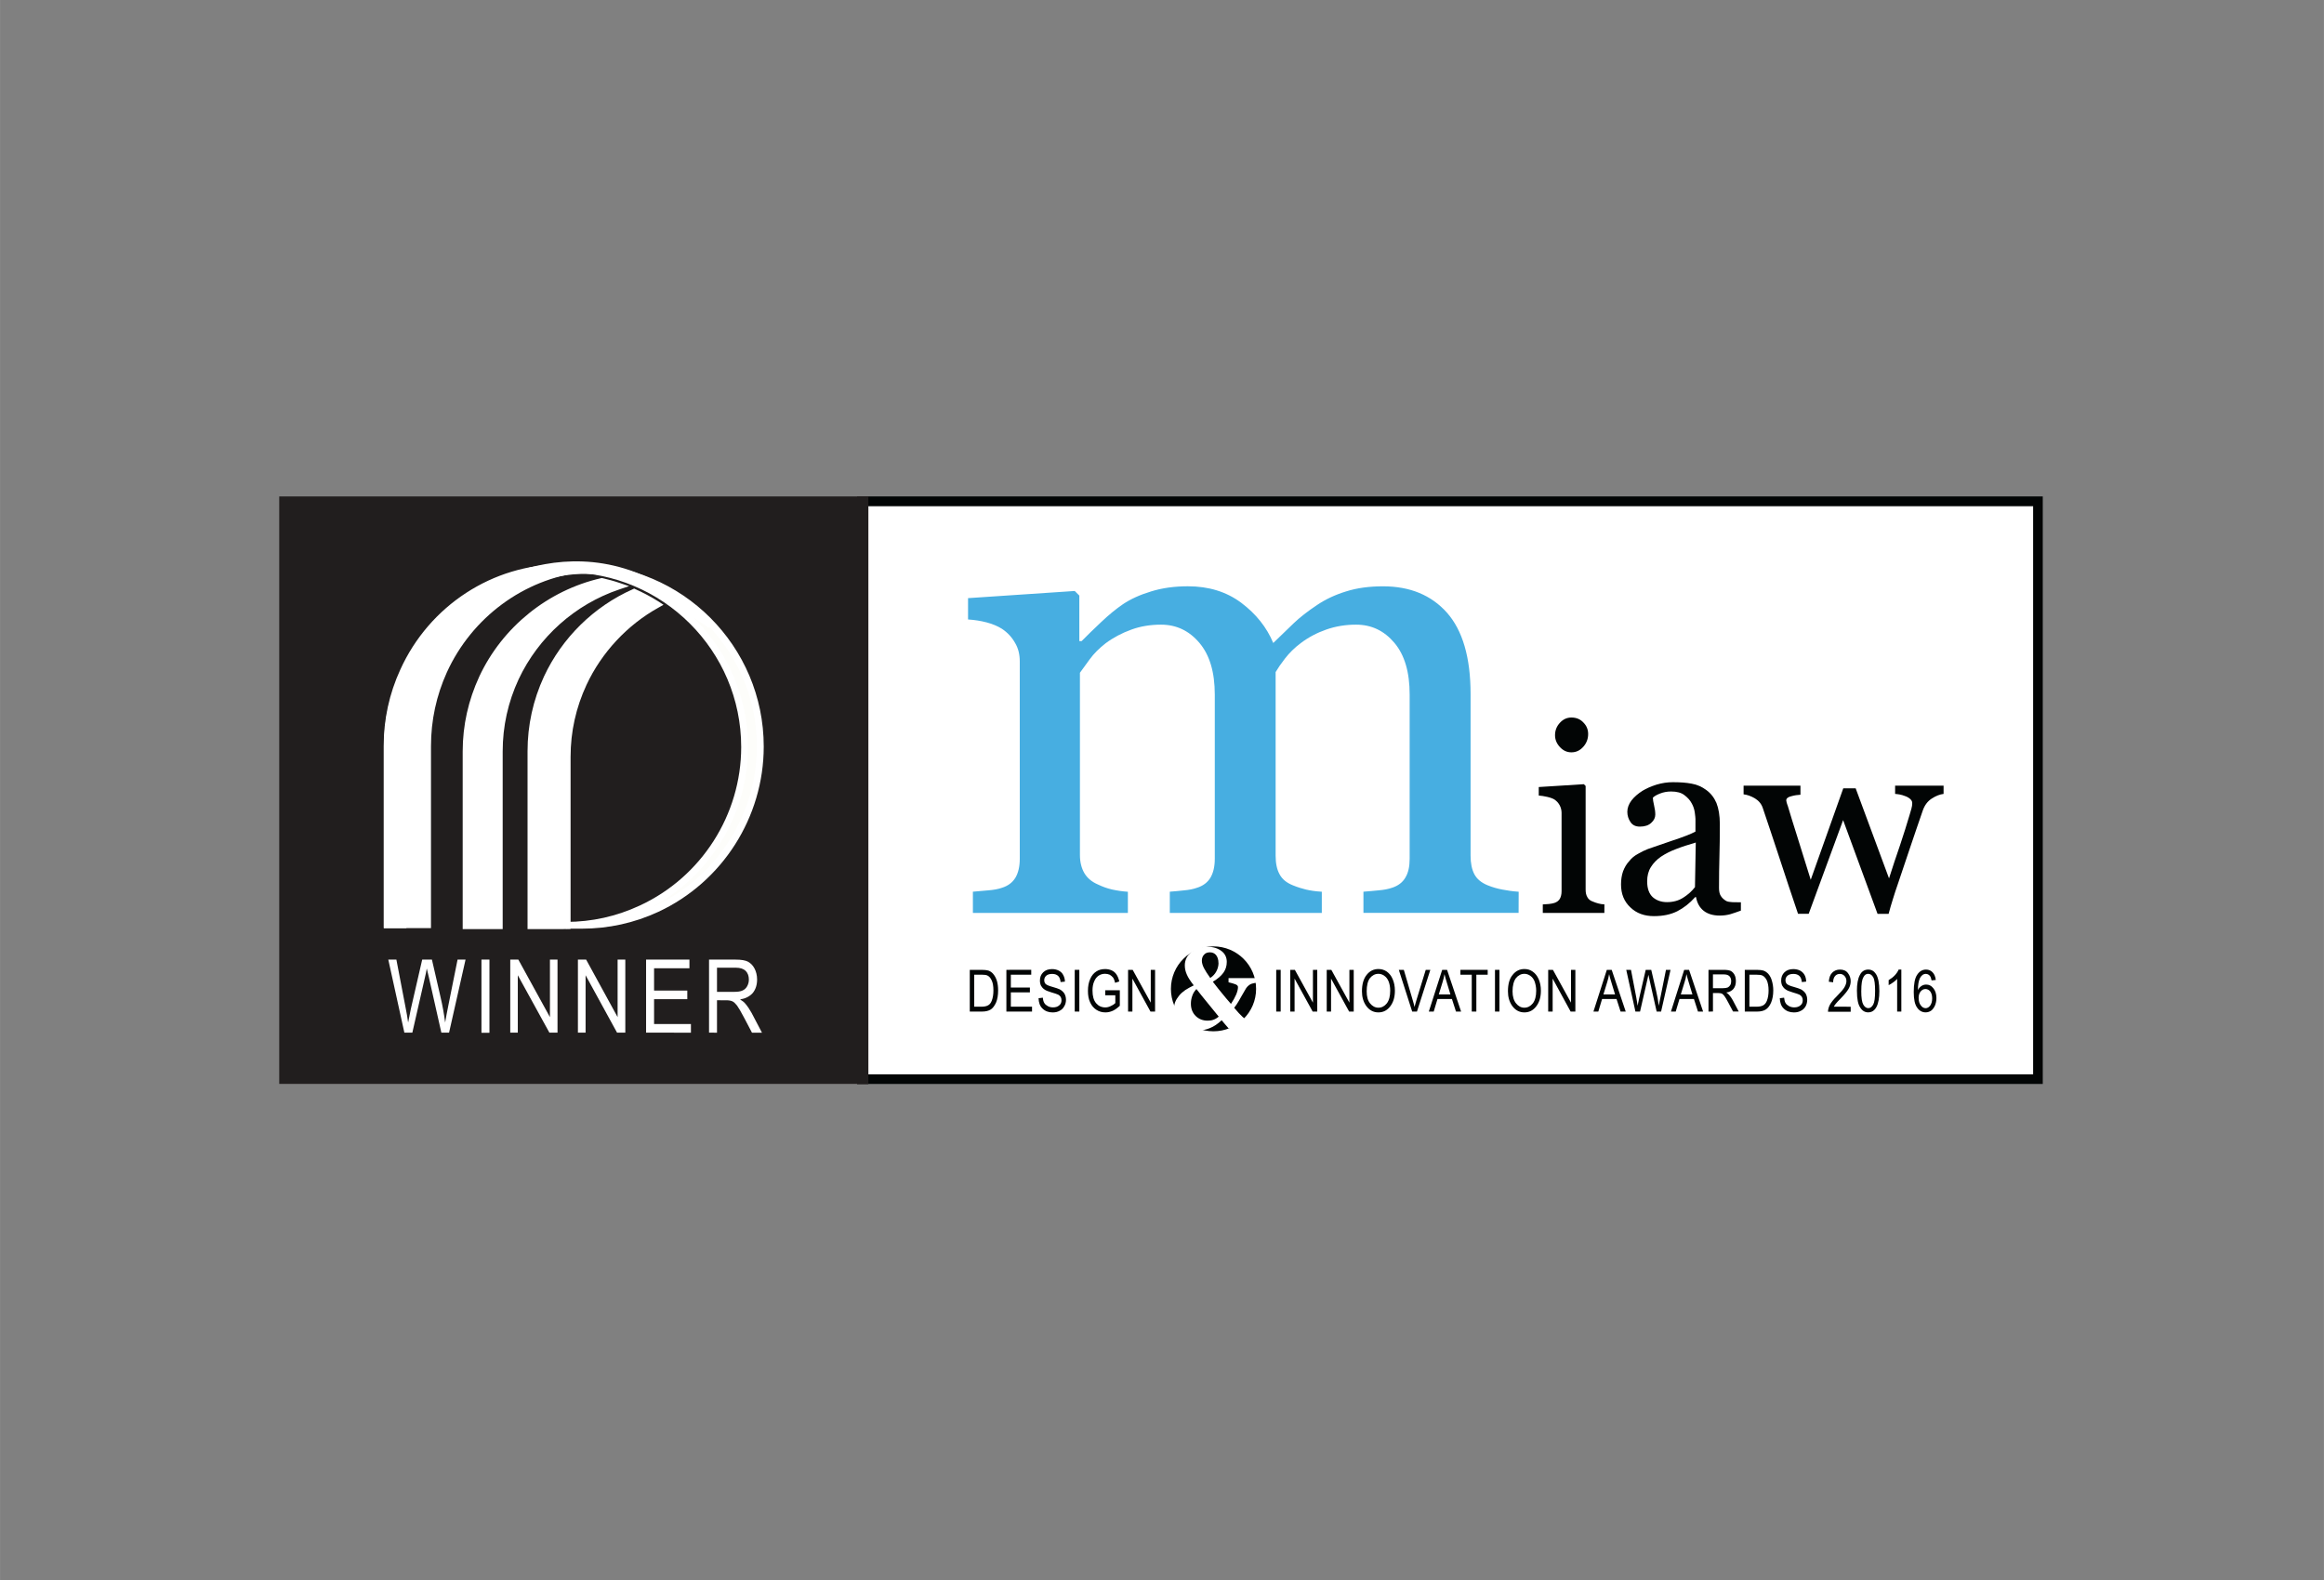 <?xml version="1.0" encoding="UTF-8" standalone="no"?>
<!-- Created with Inkscape (http://www.inkscape.org/) -->

<svg
   width="100"
   height="68"
   viewBox="0 0 26.458 17.992"
   version="1.1"
   id="svg5"
   sodipodi:docname="miaw-2016.svg"
   inkscape:version="1.1.2 (b8e25be833, 2022-02-05)"
   xmlns:inkscape="http://www.inkscape.org/namespaces/inkscape"
   xmlns:sodipodi="http://sodipodi.sourceforge.net/DTD/sodipodi-0.dtd"
   xmlns="http://www.w3.org/2000/svg"
   xmlns:svg="http://www.w3.org/2000/svg">
  <rect x="0" y="0" width="26.458" height="17.992" fill="#808080" stroke="none"/>
  <sodipodi:namedview
     id="namedview312"
     pagecolor="#505050"
     bordercolor="#eeeeee"
     borderopacity="1"
     inkscape:pageshadow="0"
     inkscape:pageopacity="0"
     inkscape:pagecheckerboard="0"
     inkscape:document-units="mm"
     showgrid="false"
     inkscape:zoom="3.8879191"
     inkscape:cx="45.397035"
     inkscape:cy="-6.9445889"
     inkscape:window-width="1920"
     inkscape:window-height="1177"
     inkscape:window-x="-8"
     inkscape:window-y="-8"
     inkscape:window-maximized="1"
     inkscape:current-layer="svg5"
     units="px" />
  <defs
     id="defs2">
    <clipPath
       id="clip1">
      <path
         d="M 0,0 H 40.488 V 45.355 H 0 Z m 0,0"
         id="path888" />
    </clipPath>
    <clipPath
       id="clip1-0">
      <path
         d="M 0,0 H 34.016 V 34.016 H 0 Z m 0,0"
         id="path1184" />
    </clipPath>
    <clipPath
       id="clip1-05">
      <path
         d="M 0,0 H 34.016 V 34.016 H 0 Z m 0,0"
         id="path1322" />
    </clipPath>
    <clipPath
       id="clip1-6">
      <path
         d="m 10,20 h 2 v 2.676 h -2 z m 0,0"
         id="path1462" />
    </clipPath>
    <clipPath
       id="clip2">
      <path
         d="m 11,20 h 2 v 2.676 h -2 z m 0,0"
         id="path1465" />
    </clipPath>
    <clipPath
       id="clip3">
      <path
         d="m 12,20 h 2 v 2.676 h -2 z m 0,0"
         id="path1468" />
    </clipPath>
    <clipPath
       id="clip4">
      <path
         d="m 13,20 h 2 v 2.676 h -2 z m 0,0"
         id="path1471" />
    </clipPath>
    <clipPath
       id="clip5">
      <path
         d="m 14,20 h 2 v 2.676 h -2 z m 0,0"
         id="path1474" />
    </clipPath>
    <clipPath
       id="clip6">
      <path
         d="m 15,20 h 2 v 2.676 h -2 z m 0,0"
         id="path1477" />
    </clipPath>
    <clipPath
       id="clip7">
      <path
         d="m 17,20 h 1 v 2.676 h -1 z m 0,0"
         id="path1480" />
    </clipPath>
    <clipPath
       id="clip8">
      <path
         d="m 17,20 h 2 v 2.676 h -2 z m 0,0"
         id="path1483" />
    </clipPath>
    <clipPath
       id="clip9">
      <path
         d="m 19,20 h 1 v 2.676 h -1 z m 0,0"
         id="path1486" />
    </clipPath>
    <clipPath
       id="clip10">
      <path
         d="m 20,20 h 1 v 2.676 h -1 z m 0,0"
         id="path1489" />
    </clipPath>
    <clipPath
       id="clip11">
      <path
         d="m 21,20 h 1 v 2.676 h -1 z m 0,0"
         id="path1492" />
    </clipPath>
    <clipPath
       id="clip12">
      <path
         d="m 21,20 h 2 v 2.676 h -2 z m 0,0"
         id="path1495" />
    </clipPath>
    <clipPath
       id="clip13">
      <path
         d="m 22,20 h 2 v 2.676 h -2 z m 0,0"
         id="path1498" />
    </clipPath>
    <clipPath
       id="clip14">
      <path
         d="m 23,20 h 2 v 2.676 h -2 z m 0,0"
         id="path1501" />
    </clipPath>
    <clipPath
       id="clip15">
      <path
         d="m 25,20 h 2 v 2.676 h -2 z m 0,0"
         id="path1504" />
    </clipPath>
    <clipPath
       id="clip16">
      <path
         d="m 26,20 h 2 v 2.676 h -2 z m 0,0"
         id="path1507" />
    </clipPath>
    <clipPath
       id="clip17">
      <path
         d="m 27,20 h 2 v 2.676 h -2 z m 0,0"
         id="path1510" />
    </clipPath>
    <clipPath
       id="clip18">
      <path
         d="m 28,20 h 2 v 2.676 h -2 z m 0,0"
         id="path1513" />
    </clipPath>
    <clipPath
       id="clip19">
      <path
         d="m 29,20 h 2 v 2.676 h -2 z m 0,0"
         id="path1516" />
    </clipPath>
    <clipPath
       id="clip20">
      <path
         d="m 30,20 h 2 v 2.676 h -2 z m 0,0"
         id="path1519" />
    </clipPath>
    <clipPath
       id="clip21">
      <path
         d="m 31,20 h 2 v 2.676 h -2 z m 0,0"
         id="path1522" />
    </clipPath>
    <clipPath
       id="clip22">
      <path
         d="m 32,20 h 1 v 2.676 h -1 z m 0,0"
         id="path1525" />
    </clipPath>
    <clipPath
       id="clip23">
      <path
         d="m 33,20 h 1 v 2.676 h -1 z m 0,0"
         id="path1528" />
    </clipPath>
    <clipPath
       id="clip24">
      <path
         d="m 33,20 h 2 v 2.676 h -2 z m 0,0"
         id="path1531" />
    </clipPath>
    <clipPath
       id="clip25">
      <path
         d="m 34,20 h 2 v 2.676 h -2 z m 0,0"
         id="path1534" />
    </clipPath>
    <clipPath
       id="clip26">
      <path
         d="m 35,20 h 2 v 2.676 h -2 z m 0,0"
         id="path1537" />
    </clipPath>
    <clipPath
       id="clip27">
      <path
         d="m 36,20 h 2 v 2.676 h -2 z m 0,0"
         id="path1540" />
    </clipPath>
    <clipPath
       id="clip28">
      <path
         d="m 37,20 h 2 v 2.676 h -2 z m 0,0"
         id="path1543" />
    </clipPath>
    <clipPath
       id="clip29">
      <path
         d="m 38,20 h 2 v 2.676 h -2 z m 0,0"
         id="path1546" />
    </clipPath>
    <clipPath
       id="clip30">
      <path
         d="m 39,20 h 2 v 2.676 h -2 z m 0,0"
         id="path1549" />
    </clipPath>
    <clipPath
       id="clip31">
      <path
         d="m 66,20 h 1.254 v 2.676 H 66 Z m 0,0"
         id="path1552" />
    </clipPath>
    <clipPath
       id="clip32">
      <path
         d="m 41,20 h 1 v 2.676 h -1 z m 0,0"
         id="path1555" />
    </clipPath>
    <clipPath
       id="clip33">
      <path
         d="m 54,20 h 1 v 2.676 h -1 z m 0,0"
         id="path1558" />
    </clipPath>
    <clipPath
       id="clip34">
      <path
         d="m 41,20 h 2 v 2.676 h -2 z m 0,0"
         id="path1561" />
    </clipPath>
    <clipPath
       id="clip35">
      <path
         d="m 42,20 h 2 v 2.676 h -2 z m 0,0"
         id="path1564" />
    </clipPath>
    <clipPath
       id="clip36">
      <path
         d="m 43,20 h 2 v 2.676 h -2 z m 0,0"
         id="path1567" />
    </clipPath>
    <clipPath
       id="clip37">
      <path
         d="m 44,20 h 2 v 2.676 h -2 z m 0,0"
         id="path1570" />
    </clipPath>
    <clipPath
       id="clip38">
      <path
         d="m 45,20 h 2 v 2.676 h -2 z m 0,0"
         id="path1573" />
    </clipPath>
    <clipPath
       id="clip39">
      <path
         d="m 46,20 h 2 v 2.676 h -2 z m 0,0"
         id="path1576" />
    </clipPath>
    <clipPath
       id="clip40">
      <path
         d="m 48,20 h 1 v 2.676 h -1 z m 0,0"
         id="path1579" />
    </clipPath>
    <clipPath
       id="clip41">
      <path
         d="m 49,20 h 2 v 2.676 h -2 z m 0,0"
         id="path1582" />
    </clipPath>
    <clipPath
       id="clip42">
      <path
         d="m 50,20 h 1 v 2.676 h -1 z m 0,0"
         id="path1585" />
    </clipPath>
    <clipPath
       id="clip43">
      <path
         d="m 51,20 h 1 v 2.676 h -1 z m 0,0"
         id="path1588" />
    </clipPath>
    <clipPath
       id="clip44">
      <path
         d="m 51,20 h 2 v 2.676 h -2 z m 0,0"
         id="path1591" />
    </clipPath>
    <clipPath
       id="clip45">
      <path
         d="m 53,20 h 1 v 2.676 h -1 z m 0,0"
         id="path1594" />
    </clipPath>
    <clipPath
       id="clip46">
      <path
         d="m 55,20 h 2 v 2.676 h -2 z m 0,0"
         id="path1597" />
    </clipPath>
    <clipPath
       id="clip47">
      <path
         d="m 56,20 h 2 v 2.676 h -2 z m 0,0"
         id="path1600" />
    </clipPath>
    <clipPath
       id="clip48">
      <path
         d="m 57,20 h 2 v 2.676 h -2 z m 0,0"
         id="path1603" />
    </clipPath>
    <clipPath
       id="clip49">
      <path
         d="m 58,20 h 2 v 2.676 h -2 z m 0,0"
         id="path1606" />
    </clipPath>
    <clipPath
       id="clip50">
      <path
         d="m 59,20 h 2 v 2.676 h -2 z m 0,0"
         id="path1609" />
    </clipPath>
    <clipPath
       id="clip51">
      <path
         d="m 60,20 h 2 v 2.676 h -2 z m 0,0"
         id="path1612" />
    </clipPath>
    <clipPath
       id="clip52">
      <path
         d="m 62,20 h 1 v 2.676 h -1 z m 0,0"
         id="path1615" />
    </clipPath>
    <clipPath
       id="clip53">
      <path
         d="m 60,20 h 1 v 2.676 h -1 z m 0,0"
         id="path1618" />
    </clipPath>
    <clipPath
       id="clip54">
      <path
         d="m 63,20 h 2 v 2.676 h -2 z m 0,0"
         id="path1621" />
    </clipPath>
    <clipPath
       id="clip55">
      <path
         d="m 64,20 h 1 v 2.676 h -1 z m 0,0"
         id="path1624" />
    </clipPath>
    <clipPath
       id="clip56">
      <path
         d="m 65,20 h 1 v 2.676 h -1 z m 0,0"
         id="path1627" />
    </clipPath>
    <clipPath
       id="clip57">
      <path
         d="m 6,20 h 2 v 2.676 H 6 Z m 0,0"
         id="path1630" />
    </clipPath>
    <clipPath
       id="clip58">
      <path
         d="m 7,20 h 3 v 2.676 H 7 Z m 0,0"
         id="path1633" />
    </clipPath>
    <clipPath
       id="clip59">
      <path
         d="m 9,22 h 2 v 0.676 H 9 Z m 0,0"
         id="path1636" />
    </clipPath>
    <clipPath
       id="clip1-08">
      <path
         d="m 34,0 h 2.852 V 4 H 34 Z m 0,0"
         id="path2630" />
    </clipPath>
    <clipPath
       id="clip2-9">
      <path
         d="m 33,3 h 3.852 V 8 H 33 Z m 0,0"
         id="path2633" />
    </clipPath>
    <clipPath
       id="clip3-3">
      <path
         d="m 34,8 h 2.852 v 4 H 34 Z m 0,0"
         id="path2636" />
    </clipPath>
    <clipPath
       id="clip4-7">
      <path
         d="m 34,12 h 2.852 v 4 H 34 Z m 0,0"
         id="path2639" />
    </clipPath>
    <clipPath
       id="clip5-3">
      <path
         d="M 0,0 H 18 V 22.676 H 0 Z m 0,0"
         id="path2642" />
    </clipPath>
    <clipPath
       id="clip6-2">
      <path
         d="m 18,16 h 5 v 6.676 h -5 z m 0,0"
         id="path2645" />
    </clipPath>
    <clipPath
       id="clip7-2">
      <path
         d="m 23,16 h 5 v 6.676 h -5 z m 0,0"
         id="path2648" />
    </clipPath>
    <clipPath
       id="clip8-4">
      <path
         d="m 28,16 h 4 v 6.676 h -4 z m 0,0"
         id="path2651" />
    </clipPath>
    <clipPath
       id="clip9-6">
      <path
         d="m 32,16 h 4.852 v 6.676 H 32 Z m 0,0"
         id="path2654" />
    </clipPath>
    <clipPath
       id="clip1-5">
      <path
         d="m 33,0 h 3.852 V 4 H 33 Z m 0,0"
         id="path3062" />
    </clipPath>
    <clipPath
       id="clip2-8">
      <path
         d="m 33,3 h 3.852 V 8 H 33 Z m 0,0"
         id="path3065" />
    </clipPath>
    <clipPath
       id="clip3-1">
      <path
         d="m 33,8 h 3.852 v 4 H 33 Z m 0,0"
         id="path3068" />
    </clipPath>
    <clipPath
       id="clip4-2">
      <path
         d="m 34,12 h 2.852 v 4 H 34 Z m 0,0"
         id="path3071" />
    </clipPath>
    <clipPath
       id="clip5-0">
      <path
         d="M 0,0 H 18 V 22.676 H 0 Z m 0,0"
         id="path3074" />
    </clipPath>
    <clipPath
       id="clip6-4">
      <path
         d="m 18,16 h 5 v 6.676 h -5 z m 0,0"
         id="path3077" />
    </clipPath>
    <clipPath
       id="clip7-7">
      <path
         d="m 23,16 h 5 v 6.676 h -5 z m 0,0"
         id="path3080" />
    </clipPath>
    <clipPath
       id="clip8-9">
      <path
         d="m 28,16 h 4 v 6.676 h -4 z m 0,0"
         id="path3083" />
    </clipPath>
    <clipPath
       id="clip9-4">
      <path
         d="m 32,16 h 4.852 v 6.676 H 32 Z m 0,0"
         id="path3086" />
    </clipPath>
    <clipPath
       id="clip1-4">
      <path
         d="m 33,0 h 3.852 V 4 H 33 Z m 0,0"
         id="path3512" />
    </clipPath>
    <clipPath
       id="clip2-0">
      <path
         d="m 33,3 h 3.852 V 8 H 33 Z m 0,0"
         id="path3515" />
    </clipPath>
    <clipPath
       id="clip3-4">
      <path
         d="m 33,8 h 3.852 v 4 H 33 Z m 0,0"
         id="path3518" />
    </clipPath>
    <clipPath
       id="clip4-8">
      <path
         d="m 33,12 h 3.852 v 4 H 33 Z m 0,0"
         id="path3521" />
    </clipPath>
    <clipPath
       id="clip5-4">
      <path
         d="M 0,0 H 18 V 22.676 H 0 Z m 0,0"
         id="path3524" />
    </clipPath>
    <clipPath
       id="clip6-47">
      <path
         d="m 18,16 h 5 v 6.676 h -5 z m 0,0"
         id="path3527" />
    </clipPath>
    <clipPath
       id="clip7-5">
      <path
         d="m 23,16 h 5 v 6.676 h -5 z m 0,0"
         id="path3530" />
    </clipPath>
    <clipPath
       id="clip8-5">
      <path
         d="m 28,16 h 4 v 6.676 h -4 z m 0,0"
         id="path3533" />
    </clipPath>
    <clipPath
       id="clip9-68">
      <path
         d="m 32,16 h 4.852 v 6.676 H 32 Z m 0,0"
         id="path3536" />
    </clipPath>
    <clipPath
       id="clip1-66">
      <path
         d="m 33,0 h 3.852 V 4 H 33 Z m 0,0"
         id="path3756" />
    </clipPath>
    <clipPath
       id="clip2-91">
      <path
         d="m 33,3 h 3.852 V 8 H 33 Z m 0,0"
         id="path3759" />
    </clipPath>
    <clipPath
       id="clip3-14">
      <path
         d="m 33,8 h 3.852 v 4 H 33 Z m 0,0"
         id="path3762" />
    </clipPath>
    <clipPath
       id="clip4-1">
      <path
         d="m 33,12 h 3.852 v 4 H 33 Z m 0,0"
         id="path3765" />
    </clipPath>
    <clipPath
       id="clip5-34">
      <path
         d="M 0,0 H 18 V 22.676 H 0 Z m 0,0"
         id="path3768" />
    </clipPath>
    <clipPath
       id="clip6-22">
      <path
         d="m 18,16 h 5 v 6.676 h -5 z m 0,0"
         id="path3771" />
    </clipPath>
    <clipPath
       id="clip7-1">
      <path
         d="m 23,16 h 5 v 6.676 h -5 z m 0,0"
         id="path3774" />
    </clipPath>
    <clipPath
       id="clip8-7">
      <path
         d="m 28,16 h 4 v 6.676 h -4 z m 0,0"
         id="path3777" />
    </clipPath>
    <clipPath
       id="clip9-43">
      <path
         d="m 32,16 h 4.852 v 6.676 H 32 Z m 0,0"
         id="path3780" />
    </clipPath>
    <clipPath
       id="clip1-44">
      <path
         d="m 33,0 h 3.852 V 4 H 33 Z m 0,0"
         id="path4000" />
    </clipPath>
    <clipPath
       id="clip2-2">
      <path
         d="m 33,3 h 3.852 V 8 H 33 Z m 0,0"
         id="path4003" />
    </clipPath>
    <clipPath
       id="clip3-48">
      <path
         d="m 33,8 h 3.852 v 4 H 33 Z m 0,0"
         id="path4006" />
    </clipPath>
    <clipPath
       id="clip4-9">
      <path
         d="m 33,12 h 3.852 v 4 H 33 Z m 0,0"
         id="path4009" />
    </clipPath>
    <clipPath
       id="clip5-9">
      <path
         d="M 0,0 H 18 V 22.676 H 0 Z m 0,0"
         id="path4012" />
    </clipPath>
    <clipPath
       id="clip6-7">
      <path
         d="m 18,16 h 5 v 6.676 h -5 z m 0,0"
         id="path4015" />
    </clipPath>
    <clipPath
       id="clip7-52">
      <path
         d="m 23,16 h 5 v 6.676 h -5 z m 0,0"
         id="path4018" />
    </clipPath>
    <clipPath
       id="clip8-8">
      <path
         d="m 28,16 h 4 v 6.676 h -4 z m 0,0"
         id="path4021" />
    </clipPath>
    <clipPath
       id="clip9-1">
      <path
         d="m 32,16 h 4.852 v 6.676 H 32 Z m 0,0"
         id="path4024" />
    </clipPath>
    <clipPath
       id="clip1-7">
      <path
         d="m 34,0 h 2.852 V 4 H 34 Z m 0,0"
         id="path4500" />
    </clipPath>
    <clipPath
       id="clip2-5">
      <path
         d="m 33,3 h 3.852 V 8 H 33 Z m 0,0"
         id="path4503" />
    </clipPath>
    <clipPath
       id="clip3-0">
      <path
         d="m 33,8 h 3.852 v 4 H 33 Z m 0,0"
         id="path4506" />
    </clipPath>
    <clipPath
       id="clip4-3">
      <path
         d="m 34,12 h 2.852 v 4 H 34 Z m 0,0"
         id="path4509" />
    </clipPath>
    <clipPath
       id="clip5-33">
      <path
         d="m 18,16 h 5 v 6.676 h -5 z m 0,0"
         id="path4512" />
    </clipPath>
    <clipPath
       id="clip6-1">
      <path
         d="m 22,16 h 6 v 6.676 h -6 z m 0,0"
         id="path4515" />
    </clipPath>
    <clipPath
       id="clip7-16">
      <path
         d="m 28,16 h 4 v 6.676 h -4 z m 0,0"
         id="path4518" />
    </clipPath>
    <clipPath
       id="clip8-2">
      <path
         d="m 32,16 h 4.852 v 6.676 H 32 Z m 0,0"
         id="path4521" />
    </clipPath>
    <clipPath
       id="clip9-47">
      <path
         d="M 0,0 H 18 V 22.676 H 0 Z m 0,0"
         id="path4524" />
    </clipPath>
    <clipPath
       id="clip1-3">
      <path
         d="M 4,3 H 27.348 V 7 H 4 Z m 0,0"
         id="path5018" />
    </clipPath>
    <clipPath
       id="clip2-09">
      <path
         d="m 19,0 h 8.348 V 3 H 19 Z m 0,0"
         id="path5021" />
    </clipPath>
    <clipPath
       id="clip3-2">
      <path
         d="M 0,9 H 27.348 V 23 H 0 Z m 0,0"
         id="path5024" />
    </clipPath>
    <clipPath
       id="clip4-75">
      <path
         d="m 17,25 h 10.348 v 3.348 H 17 Z m 0,0"
         id="path5027" />
    </clipPath>
    <clipPath
       id="clip1-9">
      <path
         d="M 0,0 H 44.273 V 22.676 H 0 Z m 0,0"
         id="path5423" />
    </clipPath>
    <clipPath
       id="clip1-46">
      <path
         d="M 0,0 H 44.273 V 22.676 H 0 Z m 0,0"
         id="path5843" />
    </clipPath>
    <clipPath
       id="clip1-2">
      <path
         d="M 0,0 H 51.023 V 17.008 H 0 Z m 0,0"
         id="path6265" />
    </clipPath>
    <clipPath
       id="clip2-1">
      <path
         d="M 16,0 H 51.023 V 17.008 H 16 Z m 0,0"
         id="path6268" />
    </clipPath>
    <clipPath
       id="clip3-9">
      <path
         d="M 0,0 H 18 V 17.008 H 0 Z m 0,0"
         id="path6271" />
    </clipPath>
  </defs>
  <g
     id="layer1"
     transform="matrix(1.115,0,0,1.115,-100.446,15.531)">
    <g
       id="surface1305434"
       transform="matrix(0.353,0,0,0.353,92.935,-8.86)">
      <g
         clip-path="url(#clip1-2)"
         clip-rule="nonzero"
         id="g6278">
        <path
           style="fill:#ffffff;fill-opacity:1;fill-rule:nonzero;stroke:none"
           d="M 0,17.008 H 51.023 V 0 H 0 Z m 0,0"
           id="path6276" />
      </g>
      <g
         clip-path="url(#clip2-1)"
         clip-rule="nonzero"
         id="g6282">
        <path
           style="fill:#020505;fill-opacity:1;fill-rule:nonzero;stroke:none"
           d="M 16.719,17.008 H 51.023 V 0 H 16.719 Z M 17.004,0.285 h 33.734 v 16.438 H 17.004 Z m 0,0"
           id="path6280" />
      </g>
      <g
         clip-path="url(#clip3-9)"
         clip-rule="nonzero"
         id="g6286">
        <path
           style="fill:#211e1e;fill-opacity:1;fill-rule:nonzero;stroke:none"
           d="M 0,17.008 H 17.047 V 0 H 0 Z m 0,0"
           id="path6284" />
      </g>
      <path
         style="fill:#fdfdfa;fill-opacity:1;fill-rule:nonzero;stroke:none"
         d="m 8.754,2.066 c -0.207,0 -0.41,0.012 -0.605,0.035 0.051,0 0.102,0 0.152,0 2.852,0 5.164,2.305 5.164,5.152 0,2.07 -1.223,3.855 -2.988,4.676 -0.664,0.309 -1.398,0.48 -2.176,0.48 h 0.453 c 0.777,0 1.516,-0.172 2.176,-0.48 1.766,-0.824 2.988,-2.613 2.988,-4.691 0,-2.855 -2.312,-5.172 -5.164,-5.172"
         id="path6288" />
      <path
         style="fill:#ffffff;fill-opacity:1;fill-rule:nonzero;stroke:none"
         d="M 8.754,12.508 H 8.301 V 12.312 c 0.746,0 1.461,-0.16 2.133,-0.473 1.781,-0.824 2.934,-2.625 2.934,-4.586 0,-2.789 -2.273,-5.055 -5.066,-5.055 -0.051,0 -0.102,0 -0.148,0.004 L 8.137,2.004 C 8.34,1.98 8.547,1.969 8.754,1.969 c 2.902,0 5.266,2.363 5.266,5.27 0,2.043 -1.195,3.918 -3.047,4.781 -0.699,0.324 -1.445,0.488 -2.219,0.488 M 10.422,2.449 c 1.852,0.816 3.141,2.664 3.141,4.805 0,1.938 -1.082,3.723 -2.781,4.633 0.035,-0.016 0.074,-0.031 0.105,-0.047 1.781,-0.828 2.934,-2.637 2.934,-4.602 0,-2.211 -1.422,-4.098 -3.398,-4.789"
         id="path6290" />
      <path
         style="fill:#fdfdfa;fill-opacity:1;fill-rule:nonzero;stroke:none"
         d="M 3.613,5.082 C 3.305,5.742 3.133,6.48 3.133,7.254 v 5.141 h 0.453 v -5.156 c 0,-0.777 0.172,-1.516 0.48,-2.18 C 4.809,3.469 6.332,2.316 8.148,2.102 6.137,2.16 4.414,3.363 3.613,5.082"
         id="path6292" />
      <path
         style="fill:#ffffff;fill-opacity:1;fill-rule:nonzero;stroke:none"
         d="M 3.684,12.492 H 3.035 V 7.254 c 0,-0.773 0.164,-1.516 0.488,-2.211 C 4.371,3.227 6.141,2.062 8.145,2.004 L 8.16,2.199 C 6.426,2.402 4.895,3.516 4.156,5.102 3.844,5.773 3.684,6.492 3.684,7.238 Z M 3.23,12.297 H 3.488 V 7.238 c 0,-0.773 0.164,-1.523 0.488,-2.223 C 4.43,4.047 5.168,3.246 6.066,2.711 5.043,3.211 4.203,4.047 3.703,5.125 3.391,5.793 3.23,6.512 3.23,7.254 Z m 0,0"
         id="path6294" />
      <path
         style="fill:#ffffff;fill-opacity:1;fill-rule:nonzero;stroke:none"
         d="M 3.594,5.051 C 3.293,5.711 3.125,6.449 3.125,7.227 v 5.168 H 4.297 V 7.227 c 0,-0.777 0.168,-1.516 0.469,-2.176 C 5.492,3.457 6.984,2.305 8.762,2.098 8.57,2.074 8.375,2.062 8.18,2.062 c -2.031,0 -3.781,1.223 -4.586,2.988"
         id="path6296" />
      <path
         style="fill:#ffffff;fill-opacity:1;fill-rule:nonzero;stroke:none"
         d="M 4.395,12.492 H 3.027 V 7.227 C 3.027,6.453 3.188,5.707 3.508,5.012 4.348,3.16 6.184,1.965 8.18,1.965 8.375,1.965 8.574,1.973 8.773,2 L 9.605,2.094 8.773,2.191 C 7.078,2.395 5.578,3.504 4.855,5.09 4.551,5.762 4.395,6.48 4.395,7.227 Z M 3.223,12.297 H 4.195 V 7.227 c 0,-0.773 0.164,-1.52 0.48,-2.215 C 5.309,3.621 6.516,2.582 7.934,2.168 6.109,2.258 4.461,3.387 3.684,5.09 3.379,5.762 3.223,6.48 3.223,7.227 Z m 0,0"
         id="path6298" />
      <path
         style="fill:#ffffff;fill-opacity:1;fill-rule:nonzero;stroke:none"
         d="m 5.883,5.254 c -0.301,0.645 -0.469,1.363 -0.469,2.125 v 5.039 H 6.371 V 7.379 c 0,-0.762 0.168,-1.48 0.469,-2.125 C 7.422,4.008 8.496,3.039 9.816,2.598 9.66,2.547 9.5,2.5 9.336,2.461 7.801,2.812 6.531,3.859 5.883,5.254"
         id="path6300" />
      <path
         style="fill:#ffffff;fill-opacity:1;fill-rule:nonzero;stroke:none"
         d="M 6.469,12.52 H 5.312 V 7.379 C 5.312,6.621 5.477,5.895 5.793,5.211 6.461,3.781 7.777,2.719 9.316,2.367 l 0.02,-0.004 0.023,0.004 C 9.523,2.406 9.688,2.449 9.848,2.504 L 10.125,2.598 9.848,2.691 C 8.566,3.121 7.504,4.07 6.93,5.293 6.625,5.949 6.469,6.652 6.469,7.379 Z M 5.512,12.32 H 6.273 V 7.379 C 6.273,6.621 6.434,5.895 6.75,5.211 7.305,4.027 8.297,3.09 9.508,2.605 9.449,2.594 9.395,2.578 9.336,2.562 7.867,2.906 6.609,3.926 5.973,5.293 5.668,5.949 5.512,6.652 5.512,7.379 Z m 0,0"
         id="path6302" />
      <path
         style="fill:#ffffff;fill-opacity:1;fill-rule:nonzero;stroke:none"
         d="m 8.805,5.41 c 0.453,-0.965 1.199,-1.762 2.125,-2.281 C 10.723,2.996 10.5,2.879 10.273,2.777 9.164,3.273 8.266,4.156 7.754,5.254 c -0.301,0.645 -0.469,1.363 -0.469,2.125 v 5.039 h 0.922 c 0.043,0 0.086,0 0.129,0 V 7.535 c 0,-0.758 0.168,-1.48 0.469,-2.125"
         id="path6304" />
      <path
         style="fill:#ffffff;fill-opacity:1;fill-rule:nonzero;stroke:none"
         d="M 8.207,12.52 H 7.188 V 7.379 C 7.188,6.621 7.348,5.895 7.664,5.211 8.188,4.09 9.102,3.191 10.23,2.688 L 10.273,2.668 10.312,2.688 c 0.23,0.102 0.457,0.223 0.672,0.359 l 0.137,0.09 -0.145,0.082 c -0.902,0.5 -1.645,1.297 -2.082,2.234 -0.305,0.656 -0.461,1.355 -0.461,2.082 v 4.98 z M 7.383,12.32 H 8.238 V 7.535 c 0,-0.758 0.16,-1.484 0.477,-2.168 C 9.148,4.445 9.863,3.652 10.738,3.129 10.586,3.039 10.43,2.957 10.273,2.883 9.203,3.375 8.34,4.23 7.844,5.293 7.539,5.949 7.383,6.652 7.383,7.379 Z m 0,0"
         id="path6306" />
      <path
         style="fill:#ffffff;fill-opacity:1;fill-rule:nonzero;stroke:none"
         d="m 5.414,2.914 c 0,0 3.68,-2.832 7.191,0.879 h -0.188 L 10.41,2.465 c 0,0 -1.246,-0.793 -3.227,-0.098 C 5.199,3.066 5.414,2.914 5.414,2.914"
         id="path6308" />
      <path
         style="fill:#ffffff;fill-opacity:1;fill-rule:nonzero;stroke:none"
         d="m 11.719,3.422 c 0,0 -2.148,-2.172 -4.934,-0.617 L 6.895,2.426 7.836,2.129 h 1.434 l 1.414,0.469 1.176,0.824 z m 0,0"
         id="path6310" />
      <path
         style="fill:#47aee1;fill-opacity:1;fill-rule:nonzero;stroke:none"
         d="M 35.855,12.051 H 31.367 V 11.438 c 0.145,-0.012 0.289,-0.023 0.438,-0.039 0.145,-0.012 0.273,-0.035 0.387,-0.074 0.172,-0.055 0.305,-0.152 0.387,-0.293 0.086,-0.141 0.125,-0.32 0.125,-0.547 v -4.75 c 0,-0.648 -0.145,-1.145 -0.441,-1.496 -0.297,-0.352 -0.664,-0.527 -1.109,-0.527 -0.305,0 -0.59,0.047 -0.859,0.141 -0.27,0.094 -0.516,0.223 -0.738,0.391 -0.184,0.137 -0.332,0.285 -0.457,0.445 -0.121,0.156 -0.211,0.289 -0.273,0.395 v 5.309 c 0,0.219 0.035,0.398 0.113,0.539 0.074,0.141 0.199,0.246 0.383,0.32 0.145,0.059 0.273,0.098 0.387,0.125 0.117,0.027 0.266,0.051 0.453,0.062 v 0.613 H 25.766 V 11.438 c 0.145,-0.012 0.281,-0.023 0.418,-0.039 0.133,-0.012 0.258,-0.035 0.367,-0.074 0.176,-0.055 0.305,-0.152 0.391,-0.293 0.082,-0.141 0.125,-0.32 0.125,-0.547 v -4.75 c 0,-0.648 -0.148,-1.145 -0.445,-1.496 -0.297,-0.352 -0.668,-0.527 -1.109,-0.527 -0.309,0 -0.598,0.047 -0.863,0.145 -0.27,0.098 -0.516,0.227 -0.742,0.395 -0.18,0.141 -0.336,0.293 -0.461,0.465 -0.125,0.168 -0.219,0.301 -0.281,0.387 v 5.27 c 0,0.215 0.047,0.391 0.133,0.535 0.086,0.141 0.219,0.25 0.395,0.324 0.129,0.062 0.262,0.109 0.398,0.141 0.141,0.031 0.293,0.055 0.461,0.066 v 0.613 H 20.07 V 11.438 c 0.145,-0.012 0.289,-0.023 0.445,-0.039 0.152,-0.012 0.285,-0.035 0.395,-0.074 0.176,-0.055 0.305,-0.152 0.391,-0.293 0.082,-0.141 0.125,-0.32 0.125,-0.547 V 4.773 c 0,-0.199 -0.043,-0.379 -0.137,-0.535 C 21.199,4.078 21.074,3.941 20.91,3.832 20.793,3.758 20.648,3.695 20.473,3.648 20.297,3.602 20.117,3.574 19.93,3.562 V 2.945 l 3.086,-0.207 0.133,0.133 V 4.188 h 0.066 C 23.367,4.031 23.559,3.848 23.781,3.637 24.008,3.422 24.215,3.254 24.41,3.121 24.629,2.973 24.902,2.848 25.227,2.75 c 0.328,-0.102 0.684,-0.148 1.062,-0.148 0.598,0 1.113,0.156 1.543,0.477 0.43,0.324 0.738,0.711 0.926,1.164 0.227,-0.219 0.422,-0.41 0.594,-0.574 0.172,-0.164 0.395,-0.34 0.676,-0.527 0.238,-0.16 0.516,-0.293 0.836,-0.391 0.32,-0.102 0.676,-0.148 1.07,-0.148 0.777,0 1.395,0.254 1.848,0.762 0.453,0.512 0.684,1.297 0.684,2.352 v 4.676 c 0,0.219 0.035,0.398 0.109,0.539 0.074,0.141 0.203,0.246 0.383,0.32 0.145,0.059 0.285,0.098 0.43,0.125 0.137,0.027 0.297,0.051 0.469,0.062 z m 0,0"
         id="path6312" />
      <path
         style="fill:#020505;fill-opacity:1;fill-rule:nonzero;stroke:none"
         d="m 37.867,6.875 c 0,0.141 -0.047,0.266 -0.141,0.371 -0.094,0.105 -0.207,0.16 -0.344,0.16 -0.129,0 -0.238,-0.051 -0.332,-0.152 -0.094,-0.102 -0.141,-0.215 -0.141,-0.344 0,-0.137 0.047,-0.258 0.141,-0.359 0.094,-0.102 0.203,-0.152 0.332,-0.152 0.141,0 0.258,0.047 0.348,0.145 0.094,0.094 0.137,0.207 0.137,0.332 m 0.469,5.176 h -1.781 v -0.246 c 0.055,-0.004 0.117,-0.008 0.176,-0.012 0.062,-0.008 0.117,-0.016 0.16,-0.031 0.07,-0.023 0.121,-0.062 0.156,-0.117 0.031,-0.055 0.051,-0.129 0.051,-0.219 V 9.156 c 0,-0.078 -0.02,-0.152 -0.055,-0.219 C 37.008,8.871 36.957,8.816 36.891,8.77 36.844,8.742 36.773,8.715 36.684,8.695 36.594,8.676 36.512,8.66 36.438,8.656 V 8.41 l 1.305,-0.082 0.051,0.051 v 3 c 0,0.09 0.016,0.16 0.051,0.219 0.031,0.059 0.086,0.102 0.156,0.125 0.055,0.023 0.109,0.043 0.16,0.055 0.051,0.016 0.109,0.023 0.176,0.027 z m 0,0"
         id="path6314" />
      <path
         style="fill:#020505;fill-opacity:1;fill-rule:nonzero;stroke:none"
         d="m 40.98,10.016 c -0.211,0.062 -0.398,0.121 -0.559,0.184 -0.16,0.059 -0.309,0.133 -0.445,0.223 -0.125,0.086 -0.223,0.188 -0.293,0.301 -0.074,0.117 -0.109,0.254 -0.109,0.414 0,0.207 0.055,0.359 0.16,0.457 0.113,0.098 0.25,0.145 0.414,0.145 0.18,0 0.336,-0.043 0.469,-0.129 0.137,-0.086 0.25,-0.188 0.34,-0.305 z m 1.305,1.969 c -0.117,0.043 -0.219,0.078 -0.309,0.105 -0.086,0.023 -0.188,0.039 -0.301,0.039 -0.195,0 -0.348,-0.047 -0.465,-0.137 -0.117,-0.094 -0.191,-0.223 -0.223,-0.398 h -0.023 c -0.16,0.18 -0.336,0.316 -0.52,0.41 -0.188,0.094 -0.41,0.141 -0.676,0.141 -0.273,0 -0.504,-0.082 -0.68,-0.254 -0.18,-0.168 -0.27,-0.387 -0.27,-0.664 0,-0.141 0.02,-0.266 0.059,-0.379 0.043,-0.113 0.102,-0.215 0.184,-0.301 0.059,-0.078 0.141,-0.145 0.246,-0.203 0.102,-0.059 0.195,-0.105 0.289,-0.141 0.109,-0.039 0.34,-0.117 0.68,-0.234 0.344,-0.113 0.574,-0.203 0.695,-0.27 V 9.332 c 0,-0.031 -0.008,-0.094 -0.02,-0.188 C 40.938,9.055 40.91,8.965 40.863,8.883 40.816,8.793 40.742,8.711 40.652,8.645 40.562,8.574 40.434,8.539 40.266,8.539 c -0.113,0 -0.223,0.02 -0.32,0.059 -0.098,0.039 -0.168,0.078 -0.207,0.121 0,0.051 0.012,0.125 0.035,0.223 0.023,0.094 0.035,0.184 0.035,0.266 0,0.09 -0.039,0.168 -0.117,0.238 -0.078,0.074 -0.188,0.109 -0.328,0.109 -0.125,0 -0.215,-0.043 -0.273,-0.133 C 39.031,9.336 39,9.234 39,9.125 c 0,-0.113 0.043,-0.223 0.121,-0.328 0.082,-0.105 0.188,-0.195 0.316,-0.277 0.113,-0.07 0.25,-0.129 0.41,-0.18 0.16,-0.047 0.312,-0.07 0.469,-0.07 0.207,0 0.391,0.012 0.547,0.043 0.156,0.027 0.297,0.09 0.422,0.184 0.129,0.094 0.227,0.219 0.293,0.375 0.062,0.156 0.098,0.359 0.098,0.609 0,0.355 -0.004,0.672 -0.012,0.945 -0.008,0.277 -0.012,0.578 -0.012,0.902 0,0.098 0.016,0.176 0.051,0.23 0.035,0.059 0.086,0.105 0.156,0.148 0.039,0.02 0.098,0.031 0.176,0.035 0.082,0.004 0.164,0.004 0.25,0.004 z m 0,0"
         id="path6316" />
      <path
         style="fill:#020505;fill-opacity:1;fill-rule:nonzero;stroke:none"
         d="m 48.148,8.609 c -0.105,0.012 -0.219,0.055 -0.34,0.133 -0.121,0.078 -0.207,0.191 -0.262,0.348 -0.125,0.367 -0.246,0.711 -0.355,1.039 -0.109,0.328 -0.234,0.695 -0.371,1.102 -0.047,0.129 -0.09,0.27 -0.137,0.418 -0.047,0.152 -0.09,0.293 -0.125,0.43 H 46.238 L 45.242,9.367 44.246,12.078 H 43.938 C 43.75,11.527 43.57,10.98 43.391,10.434 43.211,9.891 43.055,9.418 42.918,9.016 42.879,8.898 42.801,8.805 42.691,8.738 42.578,8.672 42.469,8.633 42.363,8.621 v -0.25 h 1.645 v 0.262 c -0.082,0.004 -0.168,0.016 -0.266,0.043 -0.098,0.023 -0.145,0.066 -0.145,0.121 0,0.012 0.004,0.031 0.012,0.062 0.012,0.035 0.02,0.07 0.035,0.105 0.078,0.262 0.168,0.555 0.27,0.875 0.102,0.32 0.23,0.738 0.391,1.254 l 0.941,-2.645 h 0.359 l 0.965,2.605 c 0.105,-0.332 0.211,-0.652 0.32,-0.965 0.105,-0.312 0.195,-0.605 0.277,-0.879 0.02,-0.062 0.035,-0.121 0.051,-0.176 0.016,-0.055 0.023,-0.105 0.023,-0.16 0,-0.043 -0.02,-0.082 -0.059,-0.117 C 47.145,8.723 47.094,8.691 47.035,8.672 46.988,8.652 46.934,8.637 46.875,8.625 46.816,8.617 46.773,8.609 46.746,8.609 V 8.371 h 1.402 z m 0,0"
         id="path6318" />
      <path
         style="fill:#ffffff;fill-opacity:1;fill-rule:nonzero;stroke:none"
         d="M 3.625,15.516 3.16,13.402 h 0.234 l 0.266,1.387 c 0.027,0.141 0.055,0.285 0.074,0.434 L 3.812,14.832 4.141,13.402 h 0.281 l 0.246,1.07 c 0.062,0.262 0.105,0.512 0.137,0.75 0.023,-0.137 0.051,-0.293 0.086,-0.461 L 5.164,13.402 H 5.395 L 4.918,15.516 H 4.695 L 4.332,13.906 4.273,13.66 C 4.258,13.75 4.242,13.832 4.223,13.906 l -0.367,1.609 z m 0,0"
         id="path6320" />
      <path
         style="fill:#ffffff;fill-opacity:1;fill-rule:nonzero;stroke:none"
         d="M 5.855,15.52 H 6.086 V 13.402 H 5.855 Z m 0,0"
         id="path6322" />
      <path
         style="fill:#ffffff;fill-opacity:1;fill-rule:nonzero;stroke:none"
         d="m 6.688,15.516 v -2.113 h 0.234 l 0.914,1.664 v -1.664 h 0.219 v 2.113 H 7.82 L 6.906,13.855 v 1.66 z m 0,0"
         id="path6324" />
      <path
         style="fill:#ffffff;fill-opacity:1;fill-rule:nonzero;stroke:none"
         d="m 8.645,15.516 v -2.113 h 0.238 l 0.91,1.664 v -1.664 h 0.223 v 2.113 H 9.777 L 8.867,13.855 v 1.66 z m 0,0"
         id="path6326" />
      <path
         style="fill:#ffffff;fill-opacity:1;fill-rule:nonzero;stroke:none"
         d="m 10.617,15.516 v -2.113 h 1.254 v 0.25 h -1.023 v 0.645 h 0.961 v 0.25 h -0.961 v 0.719 h 1.066 v 0.25 z m 0,0"
         id="path6328" />
      <path
         style="fill:#ffffff;fill-opacity:1;fill-rule:nonzero;stroke:none"
         d="m 12.438,15.516 v -2.113 h 0.77 c 0.16,0 0.281,0.02 0.355,0.059 0.078,0.043 0.141,0.105 0.191,0.199 0.047,0.09 0.074,0.199 0.074,0.316 0,0.16 -0.043,0.289 -0.125,0.391 -0.086,0.098 -0.207,0.16 -0.367,0.188 0.066,0.039 0.117,0.078 0.148,0.117 0.07,0.082 0.129,0.172 0.184,0.27 l 0.301,0.574 h -0.289 l -0.23,-0.438 c -0.09,-0.172 -0.16,-0.289 -0.203,-0.348 -0.047,-0.059 -0.09,-0.102 -0.133,-0.121 -0.043,-0.02 -0.105,-0.031 -0.18,-0.031 H 12.668 v 0.938 z m 0.23,-1.18 h 0.492 c 0.109,0 0.191,-0.012 0.246,-0.039 0.055,-0.023 0.102,-0.066 0.133,-0.121 0.031,-0.055 0.051,-0.121 0.051,-0.195 0,-0.105 -0.031,-0.191 -0.094,-0.254 -0.062,-0.059 -0.156,-0.09 -0.281,-0.09 h -0.547 z m 0,0"
         id="path6330" />
      <path
         style="fill:#020505;fill-opacity:1;fill-rule:nonzero;stroke:none"
         d="m 19.98,14.906 v -1.207 h 0.344 c 0.082,0 0.148,0.008 0.191,0.02 0.059,0.02 0.109,0.055 0.148,0.105 0.043,0.051 0.078,0.117 0.102,0.195 0.023,0.078 0.035,0.168 0.035,0.277 0,0.137 -0.02,0.254 -0.059,0.348 -0.043,0.094 -0.094,0.164 -0.156,0.203 -0.062,0.039 -0.145,0.059 -0.25,0.059 z m 0.129,-0.141 h 0.215 c 0.082,0 0.148,-0.016 0.191,-0.043 0.047,-0.027 0.078,-0.07 0.102,-0.133 0.031,-0.082 0.047,-0.18 0.047,-0.293 0,-0.125 -0.016,-0.223 -0.051,-0.293 -0.031,-0.07 -0.074,-0.117 -0.125,-0.141 -0.035,-0.016 -0.094,-0.023 -0.168,-0.023 h -0.211 z m 0,0"
         id="path6332" />
      <path
         style="fill:#020505;fill-opacity:1;fill-rule:nonzero;stroke:none"
         d="m 21.039,13.699 v 1.207 h 0.742 v -0.141 h -0.613 v -0.414 h 0.551 v -0.141 h -0.551 v -0.371 h 0.59 v -0.141 z m 0,0"
         id="path6334" />
      <path
         style="fill:#020505;fill-opacity:1;fill-rule:nonzero;stroke:none"
         d="m 21.969,14.52 0.125,-0.016 c 0.004,0.066 0.02,0.121 0.043,0.156 0.023,0.039 0.059,0.066 0.102,0.09 0.043,0.023 0.094,0.035 0.148,0.035 0.078,0 0.137,-0.02 0.18,-0.059 0.047,-0.035 0.066,-0.086 0.066,-0.148 0,-0.035 -0.008,-0.066 -0.023,-0.094 -0.016,-0.027 -0.039,-0.047 -0.07,-0.066 -0.031,-0.016 -0.102,-0.039 -0.207,-0.07 -0.094,-0.027 -0.16,-0.055 -0.199,-0.086 -0.039,-0.027 -0.07,-0.062 -0.094,-0.105 -0.02,-0.043 -0.031,-0.094 -0.031,-0.148 0,-0.098 0.031,-0.176 0.094,-0.238 0.062,-0.062 0.148,-0.094 0.258,-0.094 0.074,0 0.137,0.016 0.191,0.043 0.059,0.031 0.102,0.07 0.129,0.125 0.031,0.055 0.051,0.121 0.051,0.195 l -0.125,0.012 c -0.008,-0.082 -0.031,-0.137 -0.07,-0.176 -0.043,-0.039 -0.098,-0.059 -0.172,-0.059 -0.074,0 -0.133,0.016 -0.172,0.051 -0.039,0.035 -0.059,0.078 -0.059,0.129 0,0.051 0.016,0.086 0.043,0.113 0.031,0.027 0.094,0.055 0.195,0.082 0.098,0.027 0.164,0.051 0.207,0.07 0.059,0.031 0.105,0.074 0.137,0.121 0.031,0.055 0.047,0.113 0.047,0.184 0,0.066 -0.016,0.133 -0.051,0.188 -0.031,0.059 -0.078,0.102 -0.133,0.129 -0.055,0.031 -0.121,0.047 -0.203,0.047 -0.121,0 -0.219,-0.039 -0.293,-0.113 -0.074,-0.07 -0.109,-0.172 -0.113,-0.297"
         id="path6336" />
      <path
         style="fill:#020505;fill-opacity:1;fill-rule:nonzero;stroke:none"
         d="m 23.016,14.906 h 0.133 v -1.207 h -0.133 z m 0,0"
         id="path6338" />
      <path
         style="fill:#020505;fill-opacity:1;fill-rule:nonzero;stroke:none"
         d="m 23.898,14.434 v -0.145 h 0.422 v 0.449 c -0.066,0.062 -0.133,0.113 -0.203,0.145 -0.07,0.031 -0.141,0.047 -0.211,0.047 -0.098,0 -0.184,-0.023 -0.262,-0.074 -0.074,-0.047 -0.137,-0.117 -0.18,-0.211 -0.047,-0.094 -0.066,-0.207 -0.066,-0.336 0,-0.133 0.02,-0.246 0.066,-0.348 0.043,-0.098 0.102,-0.168 0.176,-0.215 0.07,-0.047 0.156,-0.07 0.258,-0.07 0.07,0 0.133,0.016 0.188,0.039 0.059,0.027 0.102,0.066 0.137,0.117 0.035,0.051 0.062,0.117 0.082,0.203 l -0.121,0.039 c -0.016,-0.066 -0.035,-0.117 -0.059,-0.152 -0.027,-0.031 -0.059,-0.059 -0.098,-0.082 -0.039,-0.016 -0.086,-0.027 -0.133,-0.027 -0.074,0 -0.137,0.02 -0.188,0.055 -0.051,0.035 -0.094,0.086 -0.125,0.16 -0.035,0.074 -0.051,0.164 -0.051,0.27 0,0.164 0.035,0.285 0.105,0.367 0.066,0.078 0.156,0.121 0.266,0.121 0.051,0 0.102,-0.012 0.156,-0.039 0.055,-0.023 0.098,-0.051 0.133,-0.086 v -0.227 z m 0,0"
         id="path6340" />
      <path
         style="fill:#020505;fill-opacity:1;fill-rule:nonzero;stroke:none"
         d="m 25.215,13.699 v 0.949 l -0.523,-0.949 h -0.133 v 1.207 h 0.125 v -0.953 l 0.523,0.953 h 0.133 v -1.207 z m 0,0"
         id="path6342" />
      <path
         style="fill:#020505;fill-opacity:1;fill-rule:nonzero;stroke:none"
         d="m 28.844,14.906 h 0.129 V 13.699 H 28.844 Z m 0,0"
         id="path6344" />
      <path
         style="fill:#020505;fill-opacity:1;fill-rule:nonzero;stroke:none"
         d="m 29.906,13.699 v 0.949 L 29.383,13.699 H 29.25 v 1.207 h 0.125 v -0.953 l 0.523,0.953 h 0.133 v -1.207 z m 0,0"
         id="path6346" />
      <path
         style="fill:#020505;fill-opacity:1;fill-rule:nonzero;stroke:none"
         d="m 30.961,13.699 v 0.949 L 30.438,13.699 h -0.133 v 1.207 h 0.125 v -0.953 l 0.523,0.953 h 0.133 v -1.207 z m 0,0"
         id="path6348" />
      <path
         style="fill:#020505;fill-opacity:1;fill-rule:nonzero;stroke:none"
         d="m 31.324,14.32 c 0,-0.207 0.047,-0.367 0.137,-0.477 0.09,-0.113 0.203,-0.168 0.34,-0.168 0.086,0 0.168,0.023 0.242,0.074 0.07,0.051 0.129,0.121 0.168,0.215 0.043,0.098 0.066,0.207 0.066,0.34 0,0.18 -0.043,0.324 -0.125,0.438 -0.09,0.125 -0.207,0.188 -0.352,0.188 -0.148,0 -0.266,-0.066 -0.355,-0.191 -0.082,-0.117 -0.121,-0.258 -0.121,-0.418 m 0.137,0 c 0,0.148 0.031,0.266 0.098,0.348 0.066,0.082 0.148,0.125 0.242,0.125 0.094,0 0.176,-0.043 0.242,-0.125 0.066,-0.086 0.098,-0.207 0.098,-0.367 0,-0.105 -0.016,-0.199 -0.051,-0.281 -0.027,-0.062 -0.066,-0.113 -0.117,-0.148 -0.051,-0.039 -0.109,-0.059 -0.172,-0.059 -0.098,0 -0.18,0.043 -0.246,0.125 -0.062,0.082 -0.094,0.211 -0.094,0.383"
         id="path6350" />
      <path
         style="fill:#020505;fill-opacity:1;fill-rule:nonzero;stroke:none"
         d="m 32.777,14.906 -0.387,-1.207 h 0.145 l 0.258,0.879 c 0.02,0.066 0.039,0.133 0.051,0.195 0.016,-0.066 0.035,-0.129 0.055,-0.195 l 0.27,-0.879 h 0.133 l -0.387,1.207 z m 0,0"
         id="path6352" />
      <path
         style="fill:#020505;fill-opacity:1;fill-rule:nonzero;stroke:none"
         d="m 33.258,14.906 0.387,-1.207 h 0.141 l 0.406,1.207 h -0.148 l -0.117,-0.363 h -0.418 l -0.109,0.363 z m 0.289,-0.496 h 0.336 L 33.781,14.074 c -0.031,-0.102 -0.055,-0.184 -0.07,-0.25 -0.012,0.078 -0.031,0.156 -0.055,0.23 z m 0,0"
         id="path6354" />
      <path
         style="fill:#020505;fill-opacity:1;fill-rule:nonzero;stroke:none"
         d="m 34.172,13.699 v 0.141 H 34.5 v 1.066 h 0.133 v -1.066 h 0.328 v -0.141 z m 0,0"
         id="path6356" />
      <path
         style="fill:#020505;fill-opacity:1;fill-rule:nonzero;stroke:none"
         d="m 35.172,14.906 h 0.129 v -1.207 h -0.129 z m 0,0"
         id="path6358" />
      <path
         style="fill:#020505;fill-opacity:1;fill-rule:nonzero;stroke:none"
         d="m 35.547,14.32 c 0,-0.207 0.043,-0.367 0.137,-0.477 0.09,-0.113 0.203,-0.168 0.34,-0.168 0.086,0 0.168,0.023 0.238,0.074 0.074,0.051 0.129,0.121 0.172,0.215 0.043,0.098 0.066,0.207 0.066,0.34 0,0.18 -0.043,0.324 -0.125,0.438 -0.09,0.125 -0.207,0.188 -0.352,0.188 -0.148,0 -0.266,-0.066 -0.355,-0.191 -0.082,-0.117 -0.121,-0.258 -0.121,-0.418 m 0.133,0 c 0,0.148 0.035,0.266 0.102,0.348 0.066,0.082 0.145,0.125 0.238,0.125 0.098,0 0.18,-0.043 0.246,-0.125 0.066,-0.086 0.098,-0.207 0.098,-0.367 0,-0.105 -0.02,-0.199 -0.051,-0.281 -0.027,-0.062 -0.066,-0.113 -0.117,-0.148 -0.055,-0.039 -0.109,-0.059 -0.172,-0.059 -0.098,0 -0.18,0.043 -0.246,0.125 -0.062,0.082 -0.098,0.211 -0.098,0.383"
         id="path6360" />
      <path
         style="fill:#020505;fill-opacity:1;fill-rule:nonzero;stroke:none"
         d="m 37.371,13.699 v 0.949 l -0.523,-0.949 h -0.137 v 1.207 h 0.129 v -0.953 l 0.52,0.953 h 0.137 v -1.207 z m 0,0"
         id="path6362" />
      <path
         style="fill:#020505;fill-opacity:1;fill-rule:nonzero;stroke:none"
         d="m 38.02,14.906 0.387,-1.207 h 0.141 l 0.406,1.207 H 38.805 L 38.688,14.543 h -0.418 l -0.109,0.363 z m 0.289,-0.496 h 0.336 l -0.102,-0.336 c -0.031,-0.102 -0.055,-0.184 -0.07,-0.25 -0.012,0.078 -0.031,0.156 -0.055,0.23 z m 0,0"
         id="path6364" />
      <path
         style="fill:#020505;fill-opacity:1;fill-rule:nonzero;stroke:none"
         d="M 39.234,14.906 38.969,13.699 h 0.137 l 0.152,0.793 c 0.016,0.078 0.027,0.164 0.039,0.246 l 0.047,-0.223 0.188,-0.816 h 0.16 l 0.141,0.609 c 0.035,0.152 0.062,0.293 0.078,0.43 0.012,-0.078 0.031,-0.168 0.051,-0.262 l 0.156,-0.777 H 40.25 l -0.273,1.207 h -0.129 l -0.207,-0.922 -0.031,-0.141 c -0.012,0.051 -0.02,0.102 -0.031,0.141 l -0.211,0.922 z m 0,0"
         id="path6366" />
      <path
         style="fill:#020505;fill-opacity:1;fill-rule:nonzero;stroke:none"
         d="m 40.262,14.906 0.383,-1.207 h 0.141 l 0.406,1.207 h -0.148 l -0.117,-0.363 h -0.418 l -0.109,0.363 z m 0.285,-0.496 h 0.336 L 40.781,14.074 c -0.031,-0.102 -0.055,-0.184 -0.07,-0.25 -0.012,0.078 -0.031,0.156 -0.055,0.23 z m 0,0"
         id="path6368" />
      <path
         style="fill:#020505;fill-opacity:1;fill-rule:nonzero;stroke:none"
         d="m 41.348,14.906 v -1.207 h 0.441 c 0.09,0 0.16,0.012 0.203,0.031 0.043,0.023 0.082,0.062 0.109,0.113 0.027,0.051 0.039,0.113 0.039,0.184 0,0.09 -0.023,0.164 -0.07,0.223 -0.047,0.055 -0.117,0.094 -0.207,0.105 0.035,0.023 0.062,0.047 0.082,0.07 0.039,0.043 0.074,0.098 0.105,0.152 l 0.172,0.328 h -0.164 l -0.133,-0.25 c -0.051,-0.098 -0.09,-0.164 -0.117,-0.199 -0.027,-0.035 -0.051,-0.059 -0.074,-0.07 -0.023,-0.008 -0.059,-0.016 -0.105,-0.016 H 41.477 v 0.535 z m 0.129,-0.676 h 0.285 c 0.062,0 0.109,-0.008 0.141,-0.02 0.031,-0.016 0.055,-0.039 0.074,-0.07 0.02,-0.035 0.027,-0.07 0.027,-0.113 0,-0.059 -0.016,-0.109 -0.051,-0.145 -0.035,-0.035 -0.09,-0.051 -0.16,-0.051 h -0.316 z m 0,0"
         id="path6370" />
      <path
         style="fill:#020505;fill-opacity:1;fill-rule:nonzero;stroke:none"
         d="m 42.398,14.906 v -1.207 h 0.344 c 0.086,0 0.148,0.008 0.191,0.02 0.059,0.02 0.109,0.055 0.152,0.105 0.043,0.051 0.078,0.117 0.098,0.195 0.023,0.078 0.039,0.168 0.039,0.277 0,0.137 -0.023,0.254 -0.062,0.348 -0.039,0.094 -0.094,0.164 -0.156,0.203 -0.062,0.039 -0.145,0.059 -0.246,0.059 z m 0.133,-0.141 h 0.211 c 0.086,0 0.148,-0.016 0.195,-0.043 0.043,-0.027 0.078,-0.07 0.102,-0.133 0.031,-0.082 0.047,-0.18 0.047,-0.293 0,-0.125 -0.02,-0.223 -0.051,-0.293 C 43,13.934 42.957,13.887 42.906,13.863 c -0.035,-0.016 -0.09,-0.023 -0.168,-0.023 H 42.531 Z m 0,0"
         id="path6372" />
      <path
         style="fill:#020505;fill-opacity:1;fill-rule:nonzero;stroke:none"
         d="m 43.41,14.52 0.125,-0.016 c 0.008,0.066 0.02,0.121 0.043,0.156 0.023,0.039 0.059,0.066 0.102,0.09 0.043,0.023 0.094,0.035 0.148,0.035 0.078,0 0.137,-0.02 0.18,-0.059 0.047,-0.035 0.066,-0.086 0.066,-0.148 0,-0.035 -0.008,-0.066 -0.023,-0.094 -0.016,-0.027 -0.039,-0.047 -0.07,-0.066 -0.031,-0.016 -0.102,-0.039 -0.207,-0.07 -0.094,-0.027 -0.16,-0.055 -0.199,-0.086 -0.039,-0.027 -0.07,-0.062 -0.094,-0.105 -0.02,-0.043 -0.031,-0.094 -0.031,-0.148 0,-0.098 0.031,-0.176 0.094,-0.238 0.062,-0.062 0.152,-0.094 0.258,-0.094 0.074,0 0.137,0.016 0.195,0.043 0.055,0.031 0.098,0.07 0.129,0.125 0.031,0.055 0.047,0.121 0.047,0.195 l -0.125,0.012 c -0.008,-0.082 -0.031,-0.137 -0.07,-0.176 -0.043,-0.039 -0.098,-0.059 -0.172,-0.059 -0.074,0 -0.133,0.016 -0.172,0.051 -0.039,0.035 -0.059,0.078 -0.059,0.129 0,0.051 0.016,0.086 0.043,0.113 0.031,0.027 0.094,0.055 0.195,0.082 0.098,0.027 0.164,0.051 0.207,0.07 0.059,0.031 0.105,0.074 0.137,0.121 0.031,0.055 0.047,0.113 0.047,0.184 0,0.066 -0.016,0.133 -0.047,0.188 -0.035,0.059 -0.078,0.102 -0.137,0.129 -0.055,0.031 -0.121,0.047 -0.199,0.047 -0.125,0 -0.223,-0.039 -0.297,-0.113 -0.074,-0.07 -0.109,-0.172 -0.113,-0.297"
         id="path6374" />
      <path
         style="fill:#020505;fill-opacity:1;fill-rule:nonzero;stroke:none"
         d="m 45.461,14.766 v 0.145 h -0.656 c 0,-0.059 0.016,-0.125 0.051,-0.195 0.039,-0.074 0.105,-0.156 0.203,-0.254 0.113,-0.113 0.191,-0.203 0.223,-0.262 0.035,-0.062 0.055,-0.121 0.055,-0.176 0,-0.062 -0.02,-0.109 -0.055,-0.148 -0.035,-0.039 -0.082,-0.059 -0.133,-0.059 -0.059,0 -0.105,0.02 -0.141,0.062 -0.035,0.043 -0.055,0.102 -0.055,0.18 l -0.125,-0.016 c 0.008,-0.117 0.039,-0.203 0.098,-0.262 0.059,-0.059 0.133,-0.09 0.227,-0.09 0.102,0 0.18,0.035 0.23,0.105 0.051,0.066 0.078,0.145 0.078,0.23 0,0.078 -0.02,0.152 -0.062,0.223 -0.039,0.07 -0.117,0.164 -0.23,0.281 -0.074,0.074 -0.121,0.125 -0.141,0.152 -0.023,0.027 -0.039,0.055 -0.055,0.082 z m 0,0"
         id="path6376" />
      <path
         style="fill:#020505;fill-opacity:1;fill-rule:nonzero;stroke:none"
         d="m 45.641,14.312 c 0,-0.203 0.027,-0.359 0.086,-0.465 0.051,-0.102 0.133,-0.156 0.242,-0.156 0.094,0 0.168,0.043 0.223,0.129 0.066,0.102 0.098,0.266 0.098,0.492 0,0.199 -0.027,0.355 -0.082,0.457 -0.055,0.105 -0.133,0.16 -0.242,0.16 -0.094,0 -0.172,-0.047 -0.23,-0.141 -0.062,-0.09 -0.094,-0.25 -0.094,-0.477 m 0.125,-0.004 c 0,0.199 0.02,0.332 0.059,0.398 0.039,0.066 0.086,0.102 0.145,0.102 0.059,0 0.102,-0.035 0.141,-0.102 0.039,-0.07 0.055,-0.199 0.055,-0.398 0,-0.195 -0.016,-0.328 -0.055,-0.395 -0.039,-0.066 -0.086,-0.098 -0.148,-0.098 -0.055,0 -0.102,0.031 -0.137,0.102 -0.039,0.066 -0.059,0.195 -0.059,0.391"
         id="path6378" />
      <path
         style="fill:#020505;fill-opacity:1;fill-rule:nonzero;stroke:none"
         d="m 46.926,14.906 h -0.121 v -0.945 c -0.027,0.035 -0.066,0.066 -0.117,0.102 -0.043,0.035 -0.09,0.059 -0.129,0.078 v -0.145 c 0.066,-0.039 0.129,-0.086 0.18,-0.141 0.051,-0.055 0.086,-0.109 0.109,-0.164 h 0.078 z m 0,0"
         id="path6380" />
      <path
         style="fill:#020505;fill-opacity:1;fill-rule:nonzero;stroke:none"
         d="m 47.922,13.992 -0.121,0.012 c -0.012,-0.062 -0.027,-0.105 -0.051,-0.133 -0.031,-0.035 -0.07,-0.055 -0.117,-0.055 -0.07,0 -0.129,0.043 -0.172,0.129 -0.035,0.078 -0.055,0.191 -0.055,0.34 0.027,-0.055 0.062,-0.094 0.105,-0.121 0.043,-0.027 0.086,-0.039 0.133,-0.039 0.082,0 0.148,0.031 0.207,0.105 0.059,0.07 0.09,0.168 0.09,0.285 0,0.082 -0.016,0.156 -0.043,0.219 -0.031,0.066 -0.07,0.117 -0.113,0.148 -0.047,0.031 -0.102,0.047 -0.156,0.047 -0.102,0 -0.184,-0.047 -0.246,-0.137 -0.066,-0.09 -0.098,-0.238 -0.098,-0.449 0,-0.234 0.031,-0.402 0.098,-0.5 0.066,-0.102 0.152,-0.152 0.258,-0.152 0.074,0 0.141,0.027 0.188,0.078 0.051,0.051 0.082,0.125 0.094,0.223 m -0.496,0.523 c 0,0.086 0.02,0.16 0.062,0.211 0.039,0.055 0.086,0.082 0.141,0.082 0.051,0 0.094,-0.027 0.133,-0.078 0.035,-0.051 0.055,-0.117 0.055,-0.207 0,-0.086 -0.02,-0.148 -0.055,-0.199 -0.039,-0.047 -0.086,-0.07 -0.141,-0.07 -0.051,0 -0.098,0.023 -0.137,0.07 -0.039,0.047 -0.059,0.109 -0.059,0.191"
         id="path6382" />
      <path
         style="fill:#020505;fill-opacity:1;fill-rule:nonzero;stroke:none"
         d="m 28.262,14.25 c 0,0.68 -0.555,1.227 -1.234,1.227 -0.68,0 -1.23,-0.547 -1.23,-1.227 0,-0.68 0.551,-1.23 1.23,-1.23 0.68,0 1.234,0.551 1.234,1.23"
         id="path6384" />
      <path
         style="fill:#ffffff;fill-opacity:1;fill-rule:nonzero;stroke:none"
         d="M 28.414,15.395 H 27.469 c -0.023,-0.027 -0.059,-0.066 -0.098,-0.113 -0.039,-0.047 -0.074,-0.09 -0.105,-0.125 -0.113,0.105 -0.227,0.184 -0.34,0.227 -0.109,0.047 -0.23,0.07 -0.359,0.07 -0.199,0 -0.363,-0.055 -0.492,-0.164 -0.125,-0.109 -0.191,-0.25 -0.191,-0.426 0,-0.09 0.012,-0.164 0.035,-0.227 0.023,-0.062 0.062,-0.125 0.113,-0.188 0.047,-0.062 0.109,-0.113 0.18,-0.164 0.074,-0.047 0.156,-0.094 0.246,-0.137 -0.094,-0.121 -0.164,-0.227 -0.199,-0.312 -0.039,-0.086 -0.059,-0.176 -0.059,-0.266 0,-0.156 0.066,-0.285 0.191,-0.387 0.129,-0.102 0.285,-0.152 0.461,-0.152 0.168,0 0.301,0.043 0.406,0.121 0.105,0.078 0.156,0.188 0.156,0.316 0,0.117 -0.031,0.219 -0.094,0.309 -0.062,0.09 -0.164,0.18 -0.309,0.266 0.117,0.152 0.207,0.266 0.27,0.34 0.062,0.078 0.148,0.18 0.254,0.301 0.066,-0.098 0.117,-0.191 0.152,-0.273 0.035,-0.086 0.051,-0.156 0.051,-0.215 0,-0.031 -0.023,-0.059 -0.07,-0.078 -0.051,-0.02 -0.117,-0.039 -0.203,-0.059 V 13.938 h 0.898 v 0.121 c -0.098,0.012 -0.172,0.023 -0.219,0.039 -0.047,0.012 -0.09,0.043 -0.137,0.09 -0.02,0.02 -0.043,0.055 -0.07,0.105 -0.027,0.047 -0.055,0.094 -0.082,0.141 -0.031,0.055 -0.062,0.113 -0.098,0.172 -0.035,0.062 -0.078,0.125 -0.129,0.191 0.098,0.117 0.18,0.207 0.242,0.262 0.066,0.059 0.117,0.098 0.156,0.121 0.047,0.023 0.105,0.043 0.176,0.059 0.07,0.016 0.141,0.023 0.211,0.027 z m -1.234,-0.344 c -0.09,-0.109 -0.191,-0.238 -0.312,-0.383 -0.117,-0.145 -0.23,-0.281 -0.332,-0.414 -0.055,0.059 -0.098,0.125 -0.121,0.199 -0.027,0.074 -0.039,0.148 -0.039,0.227 0,0.145 0.047,0.262 0.137,0.352 0.09,0.09 0.207,0.137 0.348,0.137 0.062,0 0.121,-0.008 0.168,-0.027 0.047,-0.016 0.102,-0.047 0.152,-0.09 m -0.008,-1.555 c 0,-0.094 -0.023,-0.168 -0.07,-0.227 -0.043,-0.051 -0.105,-0.078 -0.176,-0.078 -0.07,0 -0.129,0.02 -0.168,0.066 -0.043,0.043 -0.066,0.102 -0.066,0.176 0,0.062 0.02,0.133 0.059,0.211 0.043,0.082 0.102,0.176 0.184,0.289 0.082,-0.055 0.141,-0.121 0.18,-0.199 0.039,-0.074 0.059,-0.156 0.059,-0.238"
         id="path6386" />
    </g>
  </g>
</svg>
